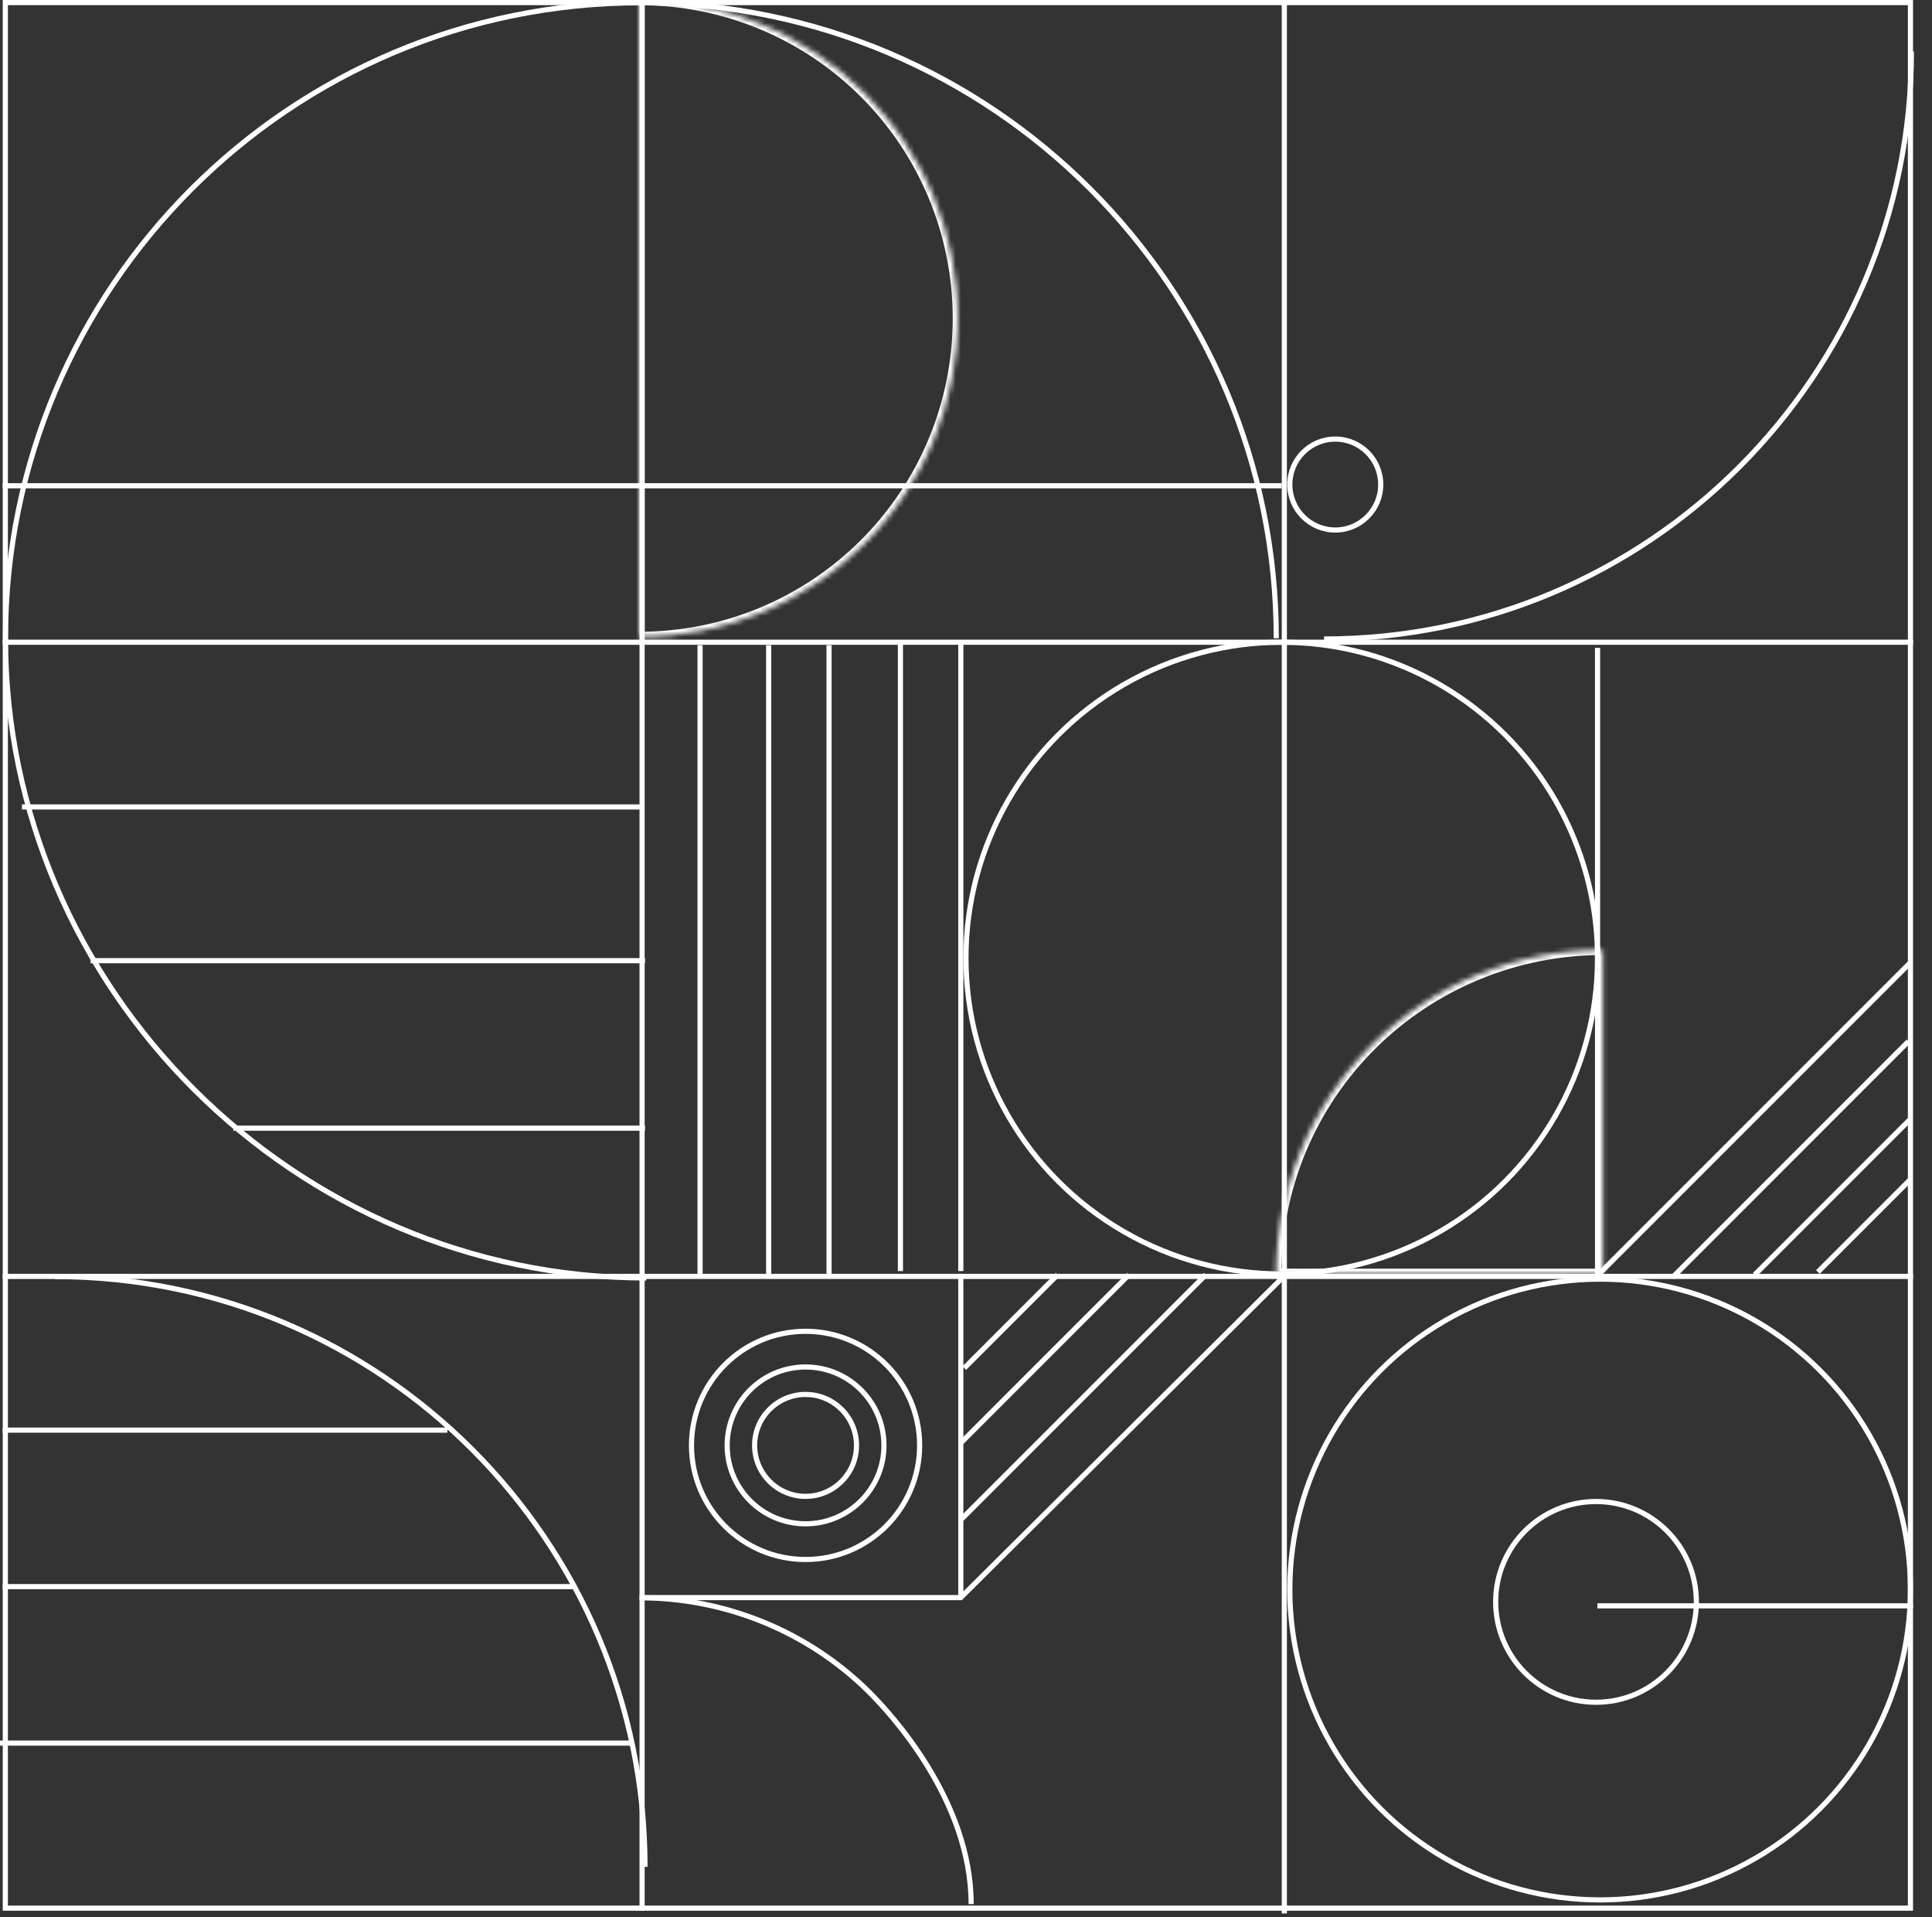 <?xml version="1.0" encoding="UTF-8"?> <svg xmlns="http://www.w3.org/2000/svg" width="375" height="372" viewBox="0 0 375 372" fill="none"><rect x="0" y="0" width="375" height="372" fill="#333333" stroke="none"/> <rect x="1.034" y="0.5" width="369.782" height="369.782" stroke="white"></rect> <line x1="124.629" y1="2.18557e-08" x2="124.629" y2="370.782" stroke="white"></line> <line x1="249.287" y1="0.534" x2="249.287" y2="371.317" stroke="white"></line> <line x1="371.316" y1="124.626" x2="0.534" y2="124.626" stroke="white"></line> <line x1="371.316" y1="247.688" x2="0.534" y2="247.688" stroke="white"></line> <line x1="248.787" y1="94.262" x2="0.533" y2="94.262" stroke="white"></line> <line x1="124.66" y1="156.591" x2="4.262" y2="156.591" stroke="white"></line> <line x1="125.193" y1="186.424" x2="17.581" y2="186.424" stroke="white"></line> <line x1="125.193" y1="218.922" x2="45.283" y2="218.922" stroke="white"></line> <line x1="86.838" y1="277.521" x2="0.535" y2="277.521" stroke="white"></line> <line x1="111.342" y1="307.887" x2="0.533" y2="307.887" stroke="white"></line> <line x1="122.528" y1="338.253" x2="-0" y2="338.253" stroke="white"></line> <path d="M186.807 310.018H125.194" stroke="white"></path> <line x1="186.491" y1="309.518" x2="186.491" y2="247.188" stroke="white"></line> <line x1="135.882" y1="247.188" x2="135.882" y2="125.193" stroke="white"></line> <line x1="149.199" y1="247.188" x2="149.199" y2="125.193" stroke="white"></line> <line x1="160.917" y1="247.188" x2="160.917" y2="125.193" stroke="white"></line> <line x1="174.771" y1="246.654" x2="174.771" y2="124.658" stroke="white"></line> <line x1="186.491" y1="246.654" x2="186.491" y2="124.658" stroke="white"></line> <line x1="187.17" y1="265.48" x2="205.283" y2="247.367" stroke="white"></line> <line x1="186.638" y1="279.864" x2="219.134" y2="247.367" stroke="white"></line> <line x1="186.638" y1="294.78" x2="234.051" y2="247.367" stroke="white"></line> <path d="M186.5 310L248.966 247.9" stroke="white"></path> <line x1="309.697" y1="247.899" x2="370.962" y2="186.635" stroke="white"></line> <line x1="324.617" y1="247.899" x2="370.432" y2="202.084" stroke="white"></line> <line x1="340.597" y1="247.366" x2="370.962" y2="217" stroke="white"></line> <line x1="352.851" y1="246.835" x2="370.963" y2="228.722" stroke="white"></line> <line x1="310.084" y1="247.72" x2="310.084" y2="125.724" stroke="white"></line> <line x1="371.316" y1="311.616" x2="310.052" y2="311.616" stroke="white"></line> <path d="M247.722 123.862C247.722 55.75 192.506 0.534 124.394 0.534C56.282 0.534 1.066 55.75 1.066 123.862C1.066 191.974 57.348 247.989 125.46 247.989" stroke="white"></path> <circle cx="248.788" cy="185.923" r="61.297" stroke="white"></circle> <circle cx="310.585" cy="308.451" r="60.232" stroke="white"></circle> <circle cx="259.176" cy="94.028" r="8.823" stroke="white"></circle> <mask id="path-34-inside-1_256_166" fill="white"> <path d="M124.128 0C132.243 9.67741e-08 140.279 1.598 147.777 4.704C155.274 7.81 162.087 12.362 167.825 18.1C173.564 23.838 178.116 30.651 181.221 38.148C184.327 45.646 185.925 53.682 185.925 61.797C185.925 69.912 184.327 77.948 181.221 85.446C178.116 92.943 173.564 99.756 167.825 105.494C162.087 111.233 155.274 115.785 147.777 118.89C140.279 121.996 132.243 123.594 124.128 123.594L124.128 61.797L124.128 0Z"></path> </mask> <path d="M124.128 0C132.243 9.67741e-08 140.279 1.598 147.777 4.704C155.274 7.81 162.087 12.362 167.825 18.1C173.564 23.838 178.116 30.651 181.221 38.148C184.327 45.646 185.925 53.682 185.925 61.797C185.925 69.912 184.327 77.948 181.221 85.446C178.116 92.943 173.564 99.756 167.825 105.494C162.087 111.233 155.274 115.785 147.777 118.89C140.279 121.996 132.243 123.594 124.128 123.594L124.128 61.797L124.128 0Z" stroke="white" stroke-width="2" mask="url(#path-34-inside-1_256_166)"></path> <path d="M125.193 362.257C125.193 299 73.913 247.72 10.655 247.72" stroke="white"></path> <path d="M257 124C319.96 124 371 72.96 371 10" stroke="white"></path> <path d="M124.129 310.051C132.384 310.051 140.559 311.656 148.185 314.775C155.812 317.894 162.742 322.466 168.579 328.229C173 332.593 188.5 349.5 188.5 369.5" stroke="white"></path> <mask id="path-38-inside-2_256_166" fill="white"> <path d="M247.724 247.188C247.724 238.933 249.363 230.759 252.549 223.132C255.735 215.505 260.405 208.575 266.292 202.738C272.178 196.9 279.167 192.27 286.859 189.111C294.55 185.952 302.794 184.326 311.119 184.326L311.119 247.188L247.724 247.188Z"></path> </mask> <path d="M247.724 247.188C247.724 238.933 249.363 230.759 252.549 223.132C255.735 215.505 260.405 208.575 266.292 202.738C272.178 196.9 279.167 192.27 286.859 189.111C294.55 185.952 302.794 184.326 311.119 184.326L311.119 247.188L247.724 247.188Z" stroke="white" stroke-width="2" mask="url(#path-38-inside-2_256_166)"></path> <circle cx="156.358" cy="280.484" r="22.141" stroke="white"></circle> <circle cx="156.36" cy="280.484" r="15.216" stroke="white"></circle> <circle cx="156.359" cy="280.484" r="9.888" stroke="white"></circle> <circle cx="309.786" cy="310.851" r="19.477" stroke="white"></circle> </svg> 